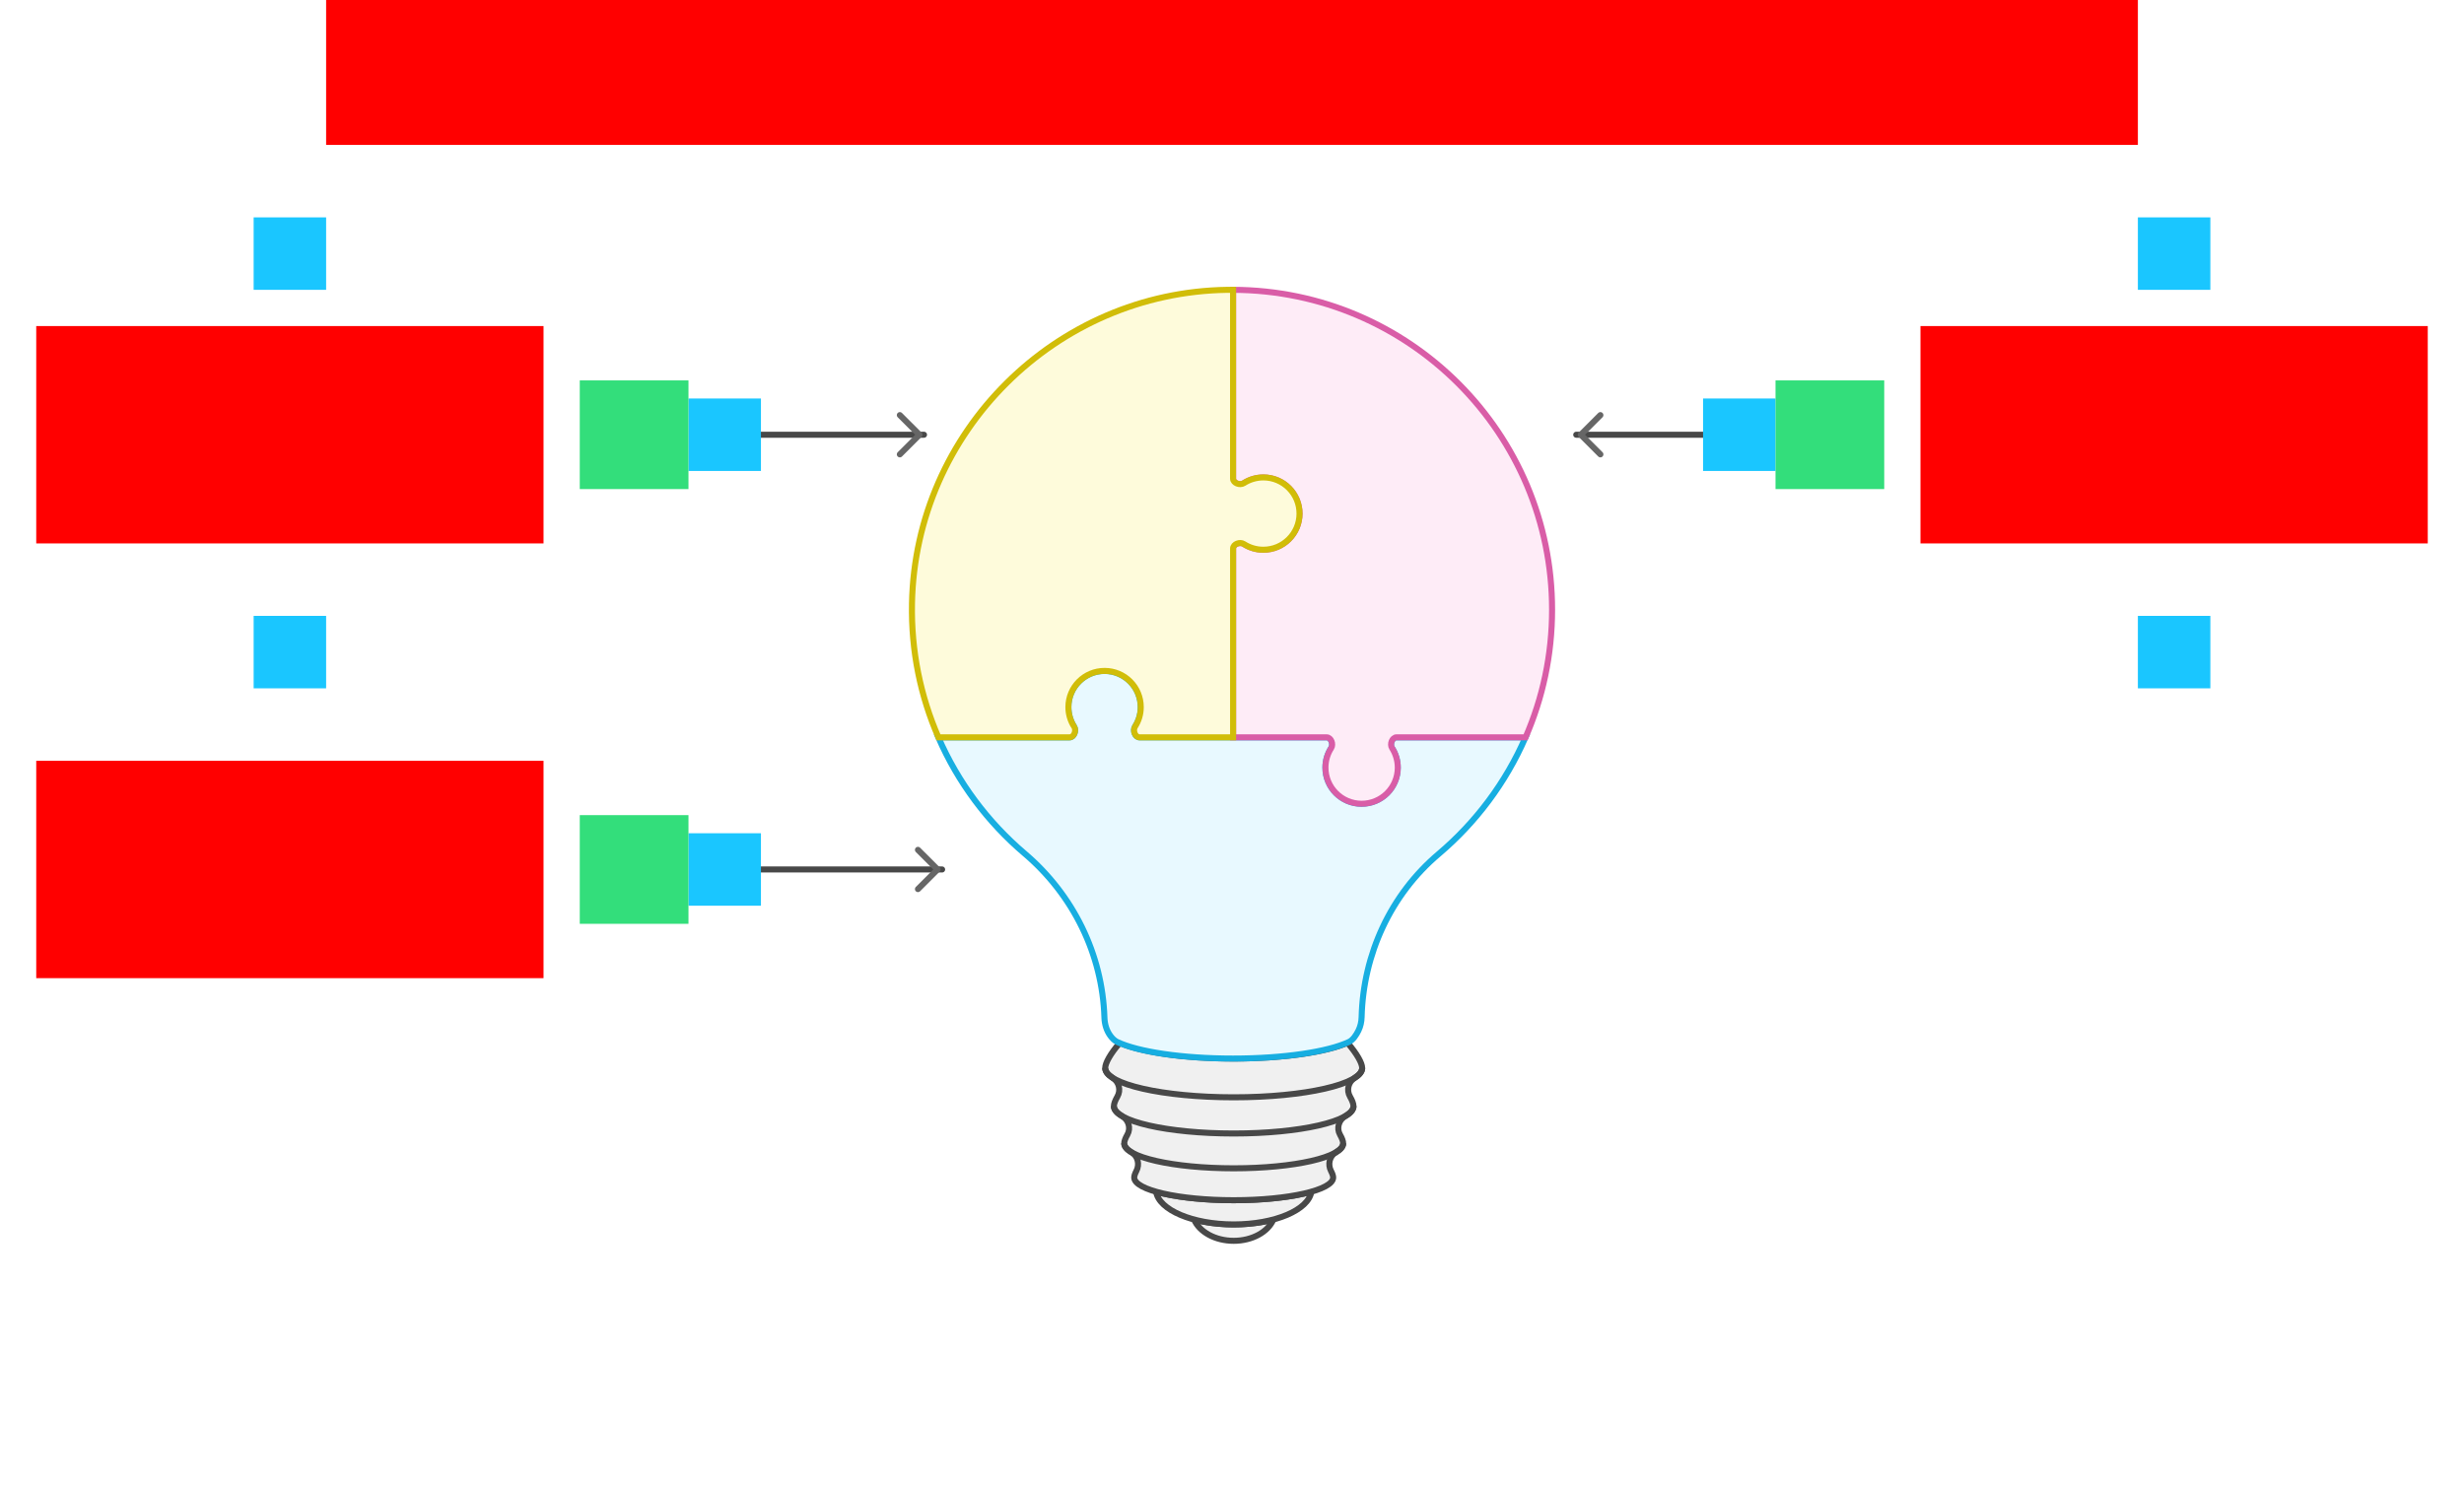<svg xmlns="http://www.w3.org/2000/svg" width="816" height="492">    <g id="Lightbulb-v3--family--3">        <g id="lines">            <g id="g-0">                <g id="cu">                    <g id="cu_1" >                        <path id="Vector" transform="translate(395.442, 403.943)" fill="#f0f0f0" d="M0 0 C1.747 4.093 6.958 7.057 13.128 7.057 C19.297 7.057 24.508 4.093 26.255 0 C22.412 1.028 17.919 1.627 13.128 1.627 C8.336 1.627 3.844 1.028 0 0 Z"></path>
                        <path id="Vector_1" transform="translate(395.442, 403.943)" fill="none" stroke="#484848" stroke-width="2" stroke-linejoin="miter" stroke-linecap="none" stroke-miterlimit="10"  d="M 0 0 C 1.747 4.093 6.958 7.057 13.128 7.057 C 19.297 7.057 24.508 4.093 26.255 0 C 22.412 1.028 17.919 1.627 13.128 1.627 C 8.336 1.627 3.844 1.028 0 0 Z"></path></g>
                    <g id="cu_2" >                        <path id="Vector_2" transform="translate(382.863, 394.74)" fill="#f0f0f0" d="M0 0 C0.948 6.059 12.089 10.83 25.706 10.83 C39.323 10.83 50.474 6.049 51.413 0 C45.373 1.717 36.108 2.815 25.706 2.815 C15.304 2.815 6.03 1.717 0 0 Z"></path>
                        <path id="Vector_3" transform="translate(382.863, 394.74)" fill="none" stroke="#484848" stroke-width="2" stroke-linejoin="miter" stroke-linecap="none" stroke-miterlimit="10"  d="M 0 0 C 0.948 6.059 12.089 10.83 25.706 10.83 C 39.323 10.83 50.474 6.049 51.413 0 C 45.373 1.717 36.108 2.815 25.706 2.815 C 15.304 2.815 6.03 1.717 0 0 Z"></path></g>
                    <g id="cu_3" >                        <path id="Vector_4" transform="translate(366.012, 345.411)" fill="#f0f0f0" d="M4.842 0 C1.747 3.583 0 6.718 0 8.345 C0 9.492 0.878 10.591 2.476 11.619 C4.572 12.956 5.271 15.661 4.033 17.817 C3.274 19.135 2.875 20.233 2.875 20.981 C2.875 22.139 3.833 23.247 5.571 24.265 C7.727 25.523 8.575 28.258 7.338 30.434 C6.659 31.622 6.299 32.62 6.299 33.299 C6.299 34.347 7.158 35.345 8.715 36.273 C10.841 37.531 11.45 40.286 10.312 42.472 C9.853 43.36 9.604 44.099 9.604 44.628 C9.604 48.78 24.358 52.144 42.548 52.144 C60.737 52.144 75.492 48.78 75.492 44.628 C75.492 44.099 75.252 43.36 74.783 42.472 C73.645 40.286 74.264 37.531 76.38 36.273 C77.937 35.355 78.796 34.347 78.796 33.299 C78.796 32.62 78.436 31.632 77.758 30.434 C76.52 28.268 77.368 25.533 79.525 24.265 C81.272 23.247 82.22 22.139 82.22 20.981 C82.22 20.233 81.821 19.135 81.062 17.817 C79.824 15.661 80.523 12.946 82.619 11.619 C84.227 10.601 85.095 9.492 85.095 8.345 C85.095 6.718 83.328 3.583 80.233 0 C73.126 3.094 58.92 5.21 42.538 5.21 C26.155 5.21 11.95 3.094 4.842 0 Z"></path>
                        <path id="Vector_5" transform="translate(366.012, 345.411)" fill="none" stroke="#484848" stroke-width="2" stroke-linejoin="miter" stroke-linecap="none" stroke-miterlimit="10"  d="M 4.842 0 C 1.747 3.583 0 6.718 0 8.345 C 0 9.492 0.878 10.591 2.476 11.619 C 4.572 12.956 5.271 15.661 4.033 17.817 C 3.274 19.135 2.875 20.233 2.875 20.981 C 2.875 22.139 3.833 23.247 5.571 24.265 C 7.727 25.523 8.575 28.258 7.338 30.434 C 6.659 31.622 6.299 32.62 6.299 33.299 C 6.299 34.347 7.158 35.345 8.715 36.273 C 10.841 37.531 11.45 40.286 10.312 42.472 C 9.853 43.36 9.604 44.099 9.604 44.628 C 9.604 48.78 24.358 52.144 42.548 52.144 C 60.737 52.144 75.492 48.78 75.492 44.628 C 75.492 44.099 75.252 43.36 74.783 42.472 C 73.645 40.286 74.264 37.531 76.38 36.273 C 77.937 35.355 78.796 34.347 78.796 33.299 C 78.796 32.62 78.436 31.632 77.758 30.434 C 76.52 28.268 77.368 25.533 79.525 24.265 C 81.272 23.247 82.22 22.139 82.22 20.981 C 82.22 20.233 81.821 19.135 81.062 17.817 C 79.824 15.661 80.523 12.946 82.619 11.619 C 84.227 10.601 85.095 9.492 85.095 8.345 C 85.095 6.718 83.328 3.583 80.233 0 C 73.126 3.094 58.92 5.21 42.538 5.21 C 26.155 5.21 11.95 3.094 4.842 0 Z"></path></g>
                    <path id="Vector_6" transform="translate(372.311, 378.709)" fill="none" stroke="#484848" stroke-width="2" stroke-linejoin="miter" stroke-linecap="none" stroke-miterlimit="10"  d="M 0 0 C 0 4.572 16.232 8.275 36.258 8.275 C 56.284 8.275 72.517 4.572 72.517 0"></path>
                    <path id="Vector_7" transform="translate(368.887, 366.402)" fill="none" stroke="#484848" stroke-width="2" stroke-linejoin="miter" stroke-linecap="none" stroke-miterlimit="10"  d="M 0 0 C 0 5.001 17.77 9.053 39.682 9.053 C 61.595 9.053 79.365 5.001 79.365 0"></path>
                    <path id="Vector_8" transform="translate(366.012, 353.755)" fill="none" stroke="#484848" stroke-width="2" stroke-linejoin="miter" stroke-linecap="none" stroke-miterlimit="10"  d="M 0 0 C 0 5.36 19.058 9.712 42.558 9.712 C 66.058 9.712 85.115 5.36 85.115 0"></path></g></g>
            <g id="g-3">                <g id="cu_4">                    <g id="cu_5" >                        <path id="Vector_9" transform="translate(310.756, 222.238)" fill="#e8f9ff" d="M150.224 25.523 C151.442 27.41 152.141 29.645 152.131 32.061 C152.111 38.679 146.73 44.019 140.112 43.999 C133.493 43.979 128.152 38.599 128.172 31.981 C128.172 29.606 128.881 27.39 130.079 25.533 C130.887 24.285 130.059 22 128.571 22 L97.594 22 L66.617 22 C65.129 22 64.301 19.714 65.109 18.466 C66.307 16.61 67.016 14.394 67.016 12.018 C67.036 5.4 61.695 0.02 55.076 5.579e-5 C48.458 -0.02 43.077 5.32 43.057 11.938 C43.057 14.344 43.755 16.59 44.964 18.476 C45.772 19.724 44.944 22.009 43.456 22.009 L0 22.009 C6.499 36.932 16.332 50.078 28.571 60.479 C44.644 74.153 54.328 93.827 54.996 114.839 C55.066 116.985 55.675 119.101 56.943 120.828 C57.572 121.696 58.361 122.485 59.269 122.914 C66.157 126.158 80.733 128.394 97.584 128.394 C114.435 128.394 129.07 126.148 135.949 122.894 C137.326 122.245 138.394 120.588 139.113 119.131 C139.802 117.733 140.132 116.196 140.171 114.629 C140.701 93.867 149.785 74.084 165.668 60.638 C177.997 50.208 187.9 37.002 194.439 22 L151.722 22 C150.234 22 149.406 24.285 150.214 25.533 L150.224 25.523 Z"></path>
                        <path id="Vector_10" transform="translate(310.756, 222.238)" fill="none" stroke="#17aee1" stroke-width="2" stroke-linejoin="miter" stroke-linecap="none" stroke-miterlimit="10"  d="M 150.224 25.523 C 151.442 27.41 152.141 29.645 152.131 32.061 C 152.111 38.679 146.73 44.019 140.112 43.999 C 133.493 43.979 128.152 38.599 128.172 31.981 C 128.172 29.606 128.881 27.39 130.079 25.533 C 130.887 24.285 130.059 22 128.571 22 L 97.594 22 L 66.617 22 C 65.129 22 64.301 19.714 65.109 18.466 C 66.307 16.61 67.016 14.394 67.016 12.018 C 67.036 5.4 61.695 0.02 55.076 0 C 48.458 -0.02 43.077 5.32 43.057 11.938 C 43.057 14.344 43.755 16.59 44.964 18.476 C 45.772 19.724 44.944 22.009 43.456 22.009 L 0 22.009 C 6.499 36.932 16.332 50.078 28.571 60.479 C 44.644 74.153 54.328 93.827 54.996 114.839 C 55.066 116.985 55.675 119.101 56.943 120.828 C 57.572 121.696 58.361 122.484 59.269 122.914 C 66.157 126.158 80.733 128.394 97.584 128.394 C 114.435 128.394 129.07 126.148 135.949 122.894 C 137.326 122.245 138.394 120.588 139.113 119.131 C 139.802 117.733 140.131 116.196 140.171 114.629 C 140.701 93.867 149.785 74.084 165.668 60.638 C 177.997 50.208 187.9 37.002 194.439 22 L 151.722 22 C 150.234 22 149.406 24.285 150.214 25.533 L 150.224 25.523 Z"></path></g></g>
                <g id="ar-with-terminator">                    <path id="line" marker-end="url(#arrow)" transform="translate(240, 288)" fill="none" stroke="#484848" stroke-width="2" stroke-linejoin="round" stroke-linecap="round" stroke-miterlimit="4"  d="M 0 0 L 72 0"></path></g></g>
            <g id="g-2">                <g id="cu_6">                    <g id="cu_7" >                        <path id="Vector_11" transform="translate(408.36, 96)" fill="#feecf7" d="M0 0 L0 62.545 C0 64.032 2.286 64.861 3.534 64.052 C5.421 62.834 7.657 62.136 10.073 62.146 C16.692 62.166 22.032 67.546 22.013 74.163 C21.993 80.781 16.612 86.121 9.993 86.102 C7.617 86.102 5.401 85.393 3.544 84.195 C2.296 83.386 0.01 84.215 0.01 85.702 L0.01 148.237 L30.987 148.237 C32.475 148.237 33.303 150.523 32.495 151.771 C31.297 153.627 30.588 155.843 30.588 158.219 C30.568 164.836 35.909 170.217 42.528 170.237 C49.146 170.257 54.527 164.916 54.547 158.299 C54.547 155.893 53.848 153.647 52.64 151.761 C51.832 150.513 52.66 148.227 54.148 148.227 L96.865 148.227 C102.506 135.281 105.64 120.987 105.64 105.965 C105.64 47.562 58.391 0.2 0.02 0 L0 0 Z"></path>
                        <path id="Vector_12" transform="translate(408.36, 96)" fill="none" stroke="#d95da7" stroke-width="2" stroke-linejoin="miter" stroke-linecap="none" stroke-miterlimit="10"  d="M 0 0 L 0 62.545 C 0 64.032 2.286 64.861 3.534 64.052 C 5.421 62.834 7.657 62.136 10.073 62.146 C 16.692 62.166 22.032 67.546 22.013 74.163 C 21.993 80.781 16.612 86.121 9.993 86.102 C 7.617 86.102 5.401 85.393 3.544 84.195 C 2.296 83.386 0.01 84.215 0.01 85.702 L 0.01 148.237 L 30.987 148.237 C 32.475 148.237 33.303 150.523 32.495 151.77 C 31.297 153.627 30.588 155.843 30.588 158.219 C 30.568 164.837 35.909 170.217 42.528 170.237 C 49.146 170.256 54.527 164.916 54.547 158.298 C 54.547 155.893 53.848 153.647 52.64 151.761 C 51.832 150.513 52.66 148.227 54.148 148.227 L 96.865 148.227 C 102.505 135.281 105.64 120.987 105.64 105.965 C 105.64 47.562 58.391 0.2 0.02 0 L 0 0 Z"></path></g></g>
                <g id="ar-with-terminator_1">                    <path id="line_1" marker-end="url(#arrow)" transform="matrix(-1, 0, 0, 1, 576, 144)" fill="none" stroke="#484848" stroke-width="2" stroke-linejoin="round" stroke-linecap="round" stroke-miterlimit="4"  d="M 0 0 L 54 0"></path></g></g>
            <g id="g-1">                <g id="cu_8">                    <g id="cu_9" >                        <path id="Vector_13" transform="translate(302, 96)" fill="#fefbdb" d="M53.729 144.704 C52.511 142.817 51.813 140.581 51.823 138.166 C51.843 131.548 57.223 126.208 63.842 126.228 C70.461 126.248 75.802 131.628 75.782 138.245 C75.782 140.621 75.073 142.837 73.875 144.694 C73.067 145.941 73.895 148.227 75.382 148.227 L106.36 148.227 L106.36 85.692 C106.36 84.205 108.646 83.376 109.894 84.185 C111.751 85.383 113.967 86.091 116.343 86.091 C122.962 86.111 128.342 80.771 128.362 74.153 C128.382 67.536 123.041 62.156 116.423 62.136 C114.017 62.136 111.771 62.834 109.884 64.042 C108.636 64.851 106.35 64.022 106.35 62.535 L106.35 0 C105.721 0 105.102 0 104.473 0 C47.62 0.788 1.129 47.013 0.021 103.849 C-0.289 119.65 2.866 134.672 8.776 148.227 L52.232 148.227 C53.719 148.227 54.548 145.941 53.739 144.694 L53.729 144.704 Z"></path>
                        <path id="Vector_14" transform="translate(302, 96)" fill="none" stroke="#d1bd08" stroke-width="2" stroke-linejoin="miter" stroke-linecap="none" stroke-miterlimit="10"  d="M 53.729 144.704 C 52.511 142.817 51.813 140.581 51.823 138.166 C 51.843 131.548 57.223 126.208 63.842 126.228 C 70.461 126.248 75.802 131.628 75.782 138.245 C 75.782 140.621 75.073 142.837 73.875 144.694 C 73.067 145.941 73.895 148.227 75.382 148.227 L 106.36 148.227 L 106.36 85.692 C 106.36 84.205 108.646 83.376 109.894 84.185 C 111.751 85.383 113.967 86.091 116.343 86.091 C 122.962 86.111 128.342 80.771 128.362 74.153 C 128.382 67.536 123.041 62.156 116.423 62.136 C 114.017 62.136 111.771 62.834 109.884 64.042 C 108.636 64.851 106.35 64.022 106.35 62.535 L 106.35 0 C 105.721 0 105.102 0 104.473 0 C 47.62 0.788 1.129 47.013 0.021 103.849 C -0.289 119.65 2.866 134.672 8.776 148.227 L 52.232 148.227 C 53.719 148.227 54.548 145.941 53.739 144.694 L 53.729 144.704 Z"></path></g></g>
                <g id="ar-with-terminator_2">                    <path id="line_2" marker-end="url(#arrow)" transform="translate(240, 144)" fill="none" stroke="#484848" stroke-width="2" stroke-linejoin="round" stroke-linecap="round" stroke-miterlimit="4"  d="M 0 0 L 66 0"></path></g></g></g>
        <path id="tx-cb-title" transform="matrix(1, -1.6081230200044232e-16, 1.6081230200044232e-16, 1, 108, 0)" fill="#ff00001a" d="M0 0 L600 0 L600 48 L0 48 L0 0 Z"></path>
        <rect id="bt-cc-remove-3" fill="#1ac6ff33" transform="matrix(1, -5.551115123125783e-17, 5.551115123125783e-17, 1, 228, 276)" width="24" height="24" rx="0" ry="0"></rect>
        <rect id="bt-cc-remove-2" fill="#1ac6ff33" transform="matrix(1, -5.551115123125783e-17, 5.551115123125783e-17, 1, 564, 132)" width="24" height="24" rx="0" ry="0"></rect>
        <rect id="bt-cc-remove-1" fill="#1ac6ff33" transform="matrix(1, 0, 0, 1, 228, 132)" width="24" height="24" rx="0" ry="0"></rect>
        <rect id="bt-cc-add-4" fill="#1ac6ff33" transform="matrix(1, 5.551115123125783e-17, -5.551115123125783e-17, 1, 708, 204)" width="24" height="24" rx="0" ry="0"></rect>
        <rect id="bt-cc-add-3" fill="#1ac6ff33" transform="matrix(1, -8.326672684688674e-17, 8.326672684688674e-17, 1, 84, 204)" width="24" height="24" rx="0" ry="0"></rect>
        <rect id="bt-cc-add-2" fill="#1ac6ff33" transform="matrix(1, 5.551115123125783e-17, -5.551115123125783e-17, 1, 708, 72)" width="24" height="24" rx="0" ry="0"></rect>
        <rect id="bt-cc-add-1" fill="#1ac6ff33" transform="matrix(1, 5.551115123125783e-17, -5.551115123125783e-17, 1, 84, 72)" width="24" height="24" rx="0" ry="0"></rect>
        <path id="ic-cc-1" transform="matrix(1, 1.1102230246251565e-16, -1.1102230246251565e-16, 1, 192, 126)" fill="#33de7b1a" d="M0 0 L36 0 L36 36 L0 36 L0 0 Z"></path>
        <path id="ic-cc-3" transform="translate(192, 270)" fill="#33de7b1a" d="M0 0 L36 0 L36 36 L0 36 L0 0 Z"></path>
        <path id="ic-cc-2" transform="matrix(1, -5.551115123125783e-17, 5.551115123125783e-17, 1, 588, 126)" fill="#33de7b1a" d="M0 0 L36 0 L36 36 L0 36 L0 0 Z"></path>
        <path id="tx-rc-1" transform="matrix(1, -5.551115123125783e-17, 5.551115123125783e-17, 1, 12, 108)" fill="#ff00001a" d="M0 0 L168 0 L168 72 L0 72 L0 0 Z"></path>
        <path id="tx-rc-3" transform="translate(12, 252)" fill="#ff00001a" d="M0 0 L168 0 L168 72 L0 72 L0 0 Z"></path>
        <path id="tx-lc-2" transform="matrix(1, -5.551115123125783e-17, 5.551115123125783e-17, 1, 636, 108)" fill="#ff00001a" d="M0 0 L168 0 L168 72 L0 72 L0 0 Z"></path></g>
    <defs >        <marker id="arrow" viewBox="-13 -13 26 26" refX="0" refY="0" markerWidth="13" markerHeight="13" markerUnits="strokeWidth" orient="auto-start-reverse">            <path d="M -8 -6.5 L -1.5 0 L -8 6.5" stroke="#666666" fill="none" stroke-width="2" stroke-linejoin="round" stroke-linecap="round"></path></marker></defs></svg>